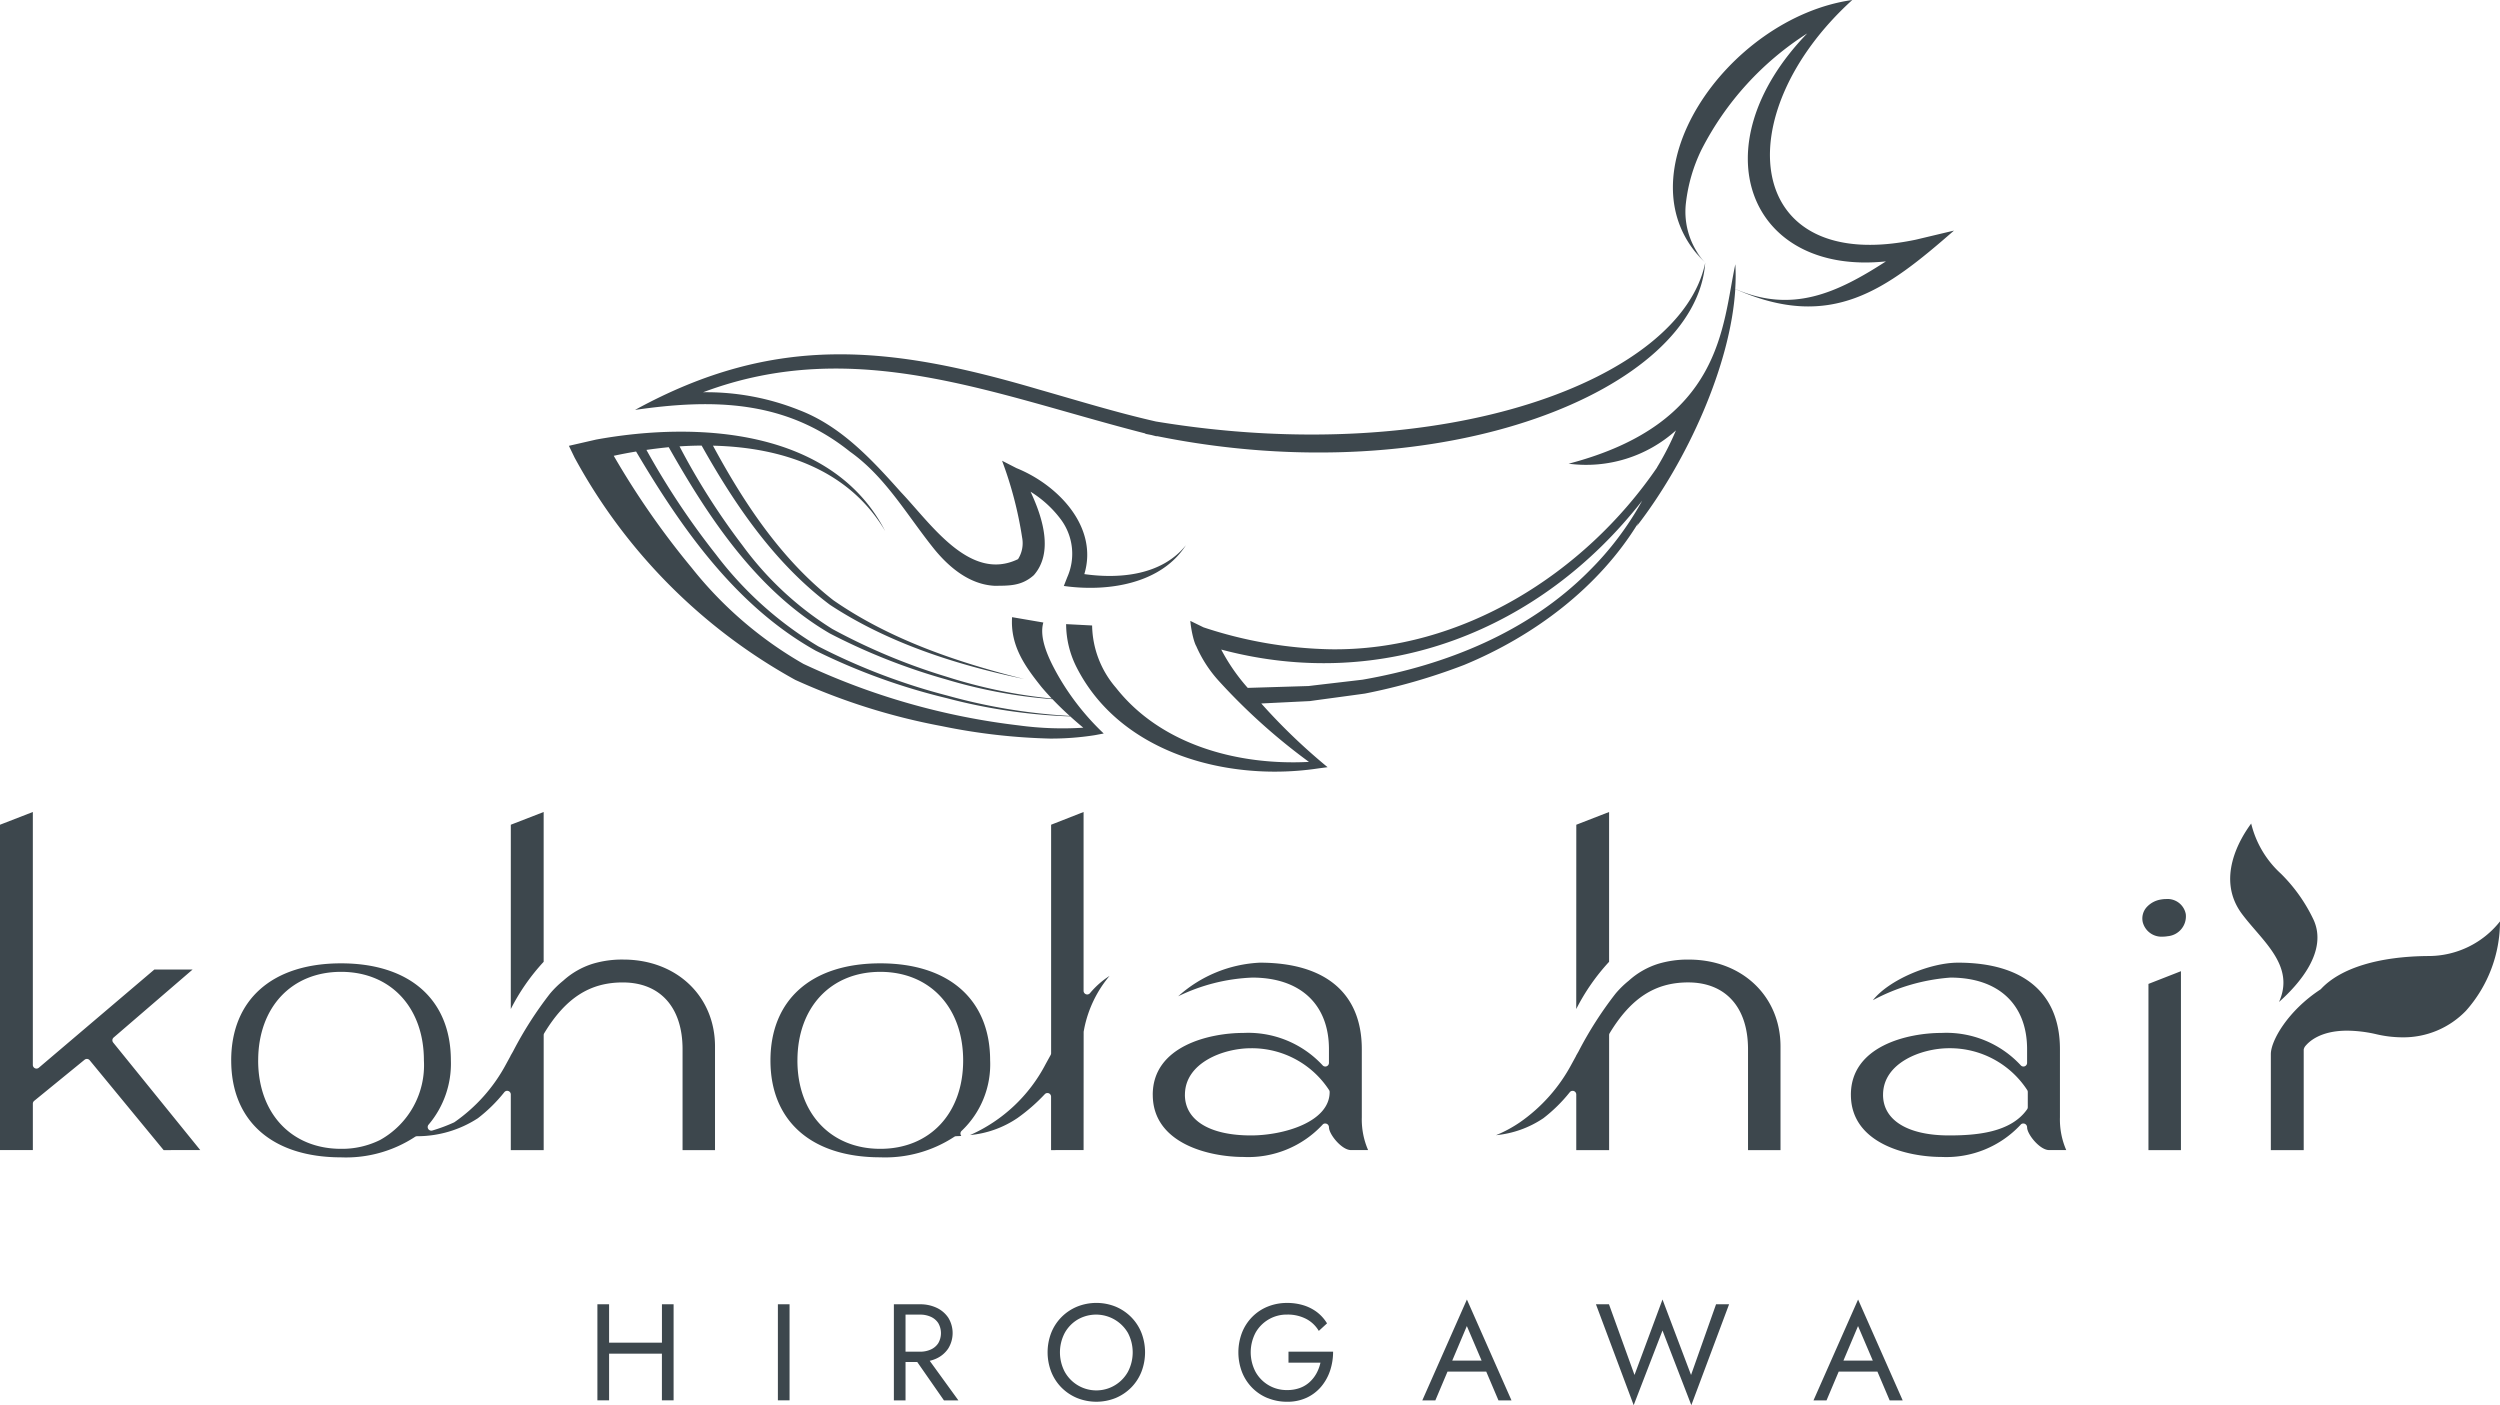 <svg id="logo_header" xmlns="http://www.w3.org/2000/svg" width="220" height="123.655" viewBox="0 0 220 123.655">
  <path id="logo_symbol" d="M44.661,58.691a8.44,8.44,0,0,1-.905-3.768l2.287.119a8.589,8.589,0,0,0,2.1,5.482c3.96,5.037,10.739,6.849,16.981,6.523a53.07,53.07,0,0,1-7.976-7.173A11.211,11.211,0,0,1,55.2,56.844a.619.619,0,0,1-.054-.1,3.9,3.9,0,0,1-.154-.441c0-.006,0-.011-.007-.017h0a9.529,9.529,0,0,1-.3-1.648l1.163.569h0a37.655,37.655,0,0,0,11.157,1.93c11.542.17,22.345-6.633,28.75-15.992v-.016a25,25,0,0,0,1.666-3.254,11.807,11.807,0,0,1-9.444,2.931c13.6-3.564,13.5-12.148,14.67-17.549a17.615,17.615,0,0,1-.01,2.167c4.991,2.172,8.912.391,13.263-2.422C103.818,24.27,99.341,12.9,108.972,2.94a26.341,26.341,0,0,0-9.3,10.223A14.441,14.441,0,0,0,98.3,17.848a6.65,6.65,0,0,0,1.7,5.278,10.177,10.177,0,0,1-.829-1.014A5.381,5.381,0,0,0,100,23.125C92.137,15.623,101.906,1.558,112.936,0c-11.152,10.134-9.534,24.269,5.594,21.091l3.358-.8c-5.909,5.15-10.779,8.92-19.247,5.143-.395,6.676-4.239,15.162-8.67,20.872l.153-.321c-3.484,5.718-9.188,9.985-15.347,12.53a52.547,52.547,0,0,1-8.726,2.518c-1.263.179-3.565.483-4.846.662l-4.277.211a52.273,52.273,0,0,0,5.837,5.606l-.76.1a25.724,25.724,0,0,1-3.881.293C55.181,67.905,47.913,65.131,44.661,58.691Zm15.075,1.843,5.357-.163c1.271-.154,3.5-.409,4.745-.558,7.337-1.274,14.616-4.2,19.937-9.562A27.092,27.092,0,0,0,94.45,44.06c-8.924,11.444-22.8,16.9-37.045,13.1A16.848,16.848,0,0,0,59.737,60.534ZM32.819,63.9a55.818,55.818,0,0,1-12.9-4.071A49.038,49.038,0,0,1,.5,40.267L0,39.232l2.4-.55c8.9-1.619,20.792-.961,25.438,8.061-3.209-5.442-9.1-7.381-15.159-7.523,2.736,5.065,6.028,10.031,10.591,13.6,5,3.472,10.987,5.49,16.8,6.936-5.961-1.241-11.98-3.167-17.1-6.534-4.861-3.649-8.346-8.765-11.289-14.012q-.974.008-1.945.071a60.772,60.772,0,0,0,5.537,8.71,28.485,28.485,0,0,0,7.91,7.36,53.515,53.515,0,0,0,10.078,4.207A44.794,44.794,0,0,0,42.5,61.474c-.312-.33-.617-.668-.912-1.018C40.177,58.682,38.836,56.871,39,54.31l2.751.472c-.411,1.411.531,3.308,1.287,4.646a22.183,22.183,0,0,0,4.027,5.12l-.784.147a24.705,24.705,0,0,1-3.947.3A53.6,53.6,0,0,1,32.819,63.9ZM3.946,40.11a71.777,71.777,0,0,0,6.867,9.864,34.327,34.327,0,0,0,9.822,8.446A61.38,61.38,0,0,0,39.6,63.837a28.54,28.54,0,0,0,5.667.2c-.393-.322-.773-.655-1.149-.993a49.047,49.047,0,0,1-10.846-1.6,54.978,54.978,0,0,1-11.547-4.179C14.7,53.334,9.933,46.529,5.913,39.734,5.246,39.845,4.588,39.97,3.946,40.11Zm2.877-.517A67.663,67.663,0,0,0,12.946,48.8a31.831,31.831,0,0,0,8.989,8.072,54.662,54.662,0,0,0,11.395,4.346A50.436,50.436,0,0,0,44.07,63c-.521-.472-1.027-.96-1.514-1.472a43.8,43.8,0,0,1-9.36-1.74,53.9,53.9,0,0,1-10.229-4.042c-6.389-3.718-10.62-10.1-14.181-16.393Q7.8,39.451,6.823,39.592ZM43.554,51.565l.3-.766a5.076,5.076,0,0,0-.539-5.06,9.677,9.677,0,0,0-2.689-2.469c1.117,2.376,2,5.387.29,7.342-1.086.974-2.183.925-3.439.939-2.209-.106-4-1.613-5.3-3.195-2.417-2.994-4.283-6.369-7.445-8.612C19.065,35.2,12.713,35.077,5.822,36.072c12.373-6.788,22.455-5.643,35.493-1.81,3.455.985,6.877,2.042,10.341,2.829,25.407,4.2,46.232-3.726,48.339-13.963C99.2,34.3,76.92,43.462,51.778,38.385a.409.409,0,0,0-.042,0,.253.253,0,0,1-.071,0l-.389-.1c-.183-.038-.366-.07-.549-.11v-.029c-13.335-3.407-25.494-8.669-38.914-3.628a21.956,21.956,0,0,1,8.451,1.57c3.695,1.413,6.4,4.362,8.96,7.229,2.634,2.767,6.067,7.938,10.3,5.887a2.617,2.617,0,0,0,.36-1.9,33.767,33.767,0,0,0-1.765-6.759l1.27.651c3.693,1.495,7.215,5.2,5.969,9.326,3.155.445,6.839.085,8.938-2.542-1.771,2.767-5.179,3.749-8.41,3.749A16.494,16.494,0,0,1,43.554,51.565Z" transform="translate(50.063)" fill="#3d474d"/>
  <path id="logo_type" d="M146.3,45.629,143.764,52.2l-3.321-8.878h1.147l2.246,6.22L146.3,42.9l2.512,6.643,2.2-6.22h1.147L148.837,52.2ZM94.774,51.566a4.193,4.193,0,0,1-1.365-.918,4.119,4.119,0,0,1-.9-1.383,4.77,4.77,0,0,1,0-3.436,4.14,4.14,0,0,1,.9-1.377,4.2,4.2,0,0,1,1.365-.918,4.539,4.539,0,0,1,3.412,0,4.226,4.226,0,0,1,1.359.918,4.154,4.154,0,0,1,.9,1.377,4.77,4.77,0,0,1,0,3.436,4.133,4.133,0,0,1-.9,1.383,4.22,4.22,0,0,1-1.359.918,4.546,4.546,0,0,1-3.412,0Zm.06-6.9a3.132,3.132,0,0,0-1.141,1.183,3.686,3.686,0,0,0,0,3.407,3.179,3.179,0,0,0,5.568,0,3.69,3.69,0,0,0,0-3.407,3.239,3.239,0,0,0-4.427-1.183Zm16.729,6.915a4.018,4.018,0,0,1-1.365-.906,4.11,4.11,0,0,1-.9-1.383,4.878,4.878,0,0,1,0-3.479,4.112,4.112,0,0,1,.9-1.383,4.047,4.047,0,0,1,1.365-.906,4.467,4.467,0,0,1,1.7-.32,4.809,4.809,0,0,1,1.443.206,3.843,3.843,0,0,1,1.184.6,3.56,3.56,0,0,1,.888.991l-.724.664a2.794,2.794,0,0,0-1.111-1.057,3.522,3.522,0,0,0-1.679-.38,3.134,3.134,0,0,0-2.772,1.588,3.705,3.705,0,0,0,0,3.461,3.119,3.119,0,0,0,2.772,1.594,3.216,3.216,0,0,0,1.13-.187,2.563,2.563,0,0,0,.863-.525,2.986,2.986,0,0,0,.6-.773,3.533,3.533,0,0,0,.344-.929h-2.814v-.966h3.925a5.242,5.242,0,0,1-.265,1.673,4.288,4.288,0,0,1-.785,1.407,3.717,3.717,0,0,1-1.274.972,3.985,3.985,0,0,1-1.721.356A4.467,4.467,0,0,1,111.563,51.577Zm54.727.2-1.078-2.537h-3.406l-1.072,2.537h-1.148l3.926-8.878,3.926,8.878Zm-4.07-3.5h2.587l-1.3-3.044Zm-30.354,3.5-1.078-2.537h-3.406l-1.072,2.537h-1.148l3.926-8.878,3.925,8.878Zm-4.07-3.5h2.587l-1.3-3.044Zm-44.727,3.5L80.717,48.4H79.687v3.382H78.661V43.322h2.295a3.364,3.364,0,0,1,1.467.308,2.505,2.505,0,0,1,1.027.875,2.583,2.583,0,0,1,0,2.7,2.487,2.487,0,0,1-1.027.882,3.062,3.062,0,0,1-.608.209l2.523,3.481Zm-3.382-4.288h1.268a2.251,2.251,0,0,0,.96-.193,1.523,1.523,0,0,0,.653-.556,1.766,1.766,0,0,0,0-1.764,1.518,1.518,0,0,0-.653-.555,2.251,2.251,0,0,0-.96-.194H79.687ZM68.454,51.777V43.322h1.027v8.455Zm-10.206,0V47.67H53.6v4.107H52.571V43.322H53.6V46.7h4.651V43.322h1.026v8.455ZM67.8,21.868c0-5.353,3.614-8.549,9.666-8.549s9.666,3.2,9.666,8.549a8.06,8.06,0,0,1-2.508,6.192.321.321,0,0,0-.025.449q-.235.015-.455.021a.314.314,0,0,0-.177.059,11.089,11.089,0,0,1-6.5,1.8C71.416,30.388,67.8,27.2,67.8,21.868Zm2.373,0c0,4.65,2.931,7.774,7.293,7.774s7.292-3.124,7.292-7.774c0-4.668-2.93-7.8-7.292-7.8S70.175,17.2,70.175,21.868Zm-49.828,0c0-5.353,3.613-8.549,9.666-8.549s9.666,3.2,9.666,8.549a8.3,8.3,0,0,1-1.958,5.642.319.319,0,0,0,.329.519,14.1,14.1,0,0,0,1.925-.72,14.569,14.569,0,0,0,4.562-5.121l.367-.672a.434.434,0,0,0,.03-.071l.213-.37A32.853,32.853,0,0,1,48.4,15.985a8.412,8.412,0,0,1,1.163-1.139,6.962,6.962,0,0,1,2.6-1.49,8.933,8.933,0,0,1,2.693-.369c4.674,0,8.065,3.215,8.065,7.647v9.121H60.065V20.873C60.065,17.194,58.1,15,54.8,15c-2.906,0-5.038,1.379-6.91,4.471a.317.317,0,0,0-.046.165v10.12H44.95v-4.9a.318.318,0,0,0-.211-.3.309.309,0,0,0-.108-.019.321.321,0,0,0-.246.116,13.492,13.492,0,0,1-2.33,2.295,9.811,9.811,0,0,1-5.363,1.585.33.33,0,0,0-.177.059,11.081,11.081,0,0,1-6.5,1.8C23.96,30.388,20.347,27.2,20.347,21.868Zm2.373,0c0,4.65,2.93,7.774,7.293,7.774a7.531,7.531,0,0,0,3.439-.781,7.527,7.527,0,0,0,3.854-6.994c0-4.668-2.93-7.8-7.293-7.8S22.72,17.2,22.72,21.868Zm78.724,3.017c0-4.3,5.014-5.442,7.976-5.442a8.929,8.929,0,0,1,6.962,2.838.319.319,0,0,0,.248.118.331.331,0,0,0,.107-.018.321.321,0,0,0,.213-.3V20.873c0-3.945-2.522-6.3-6.745-6.3a16.323,16.323,0,0,0-6.525,1.648,11.541,11.541,0,0,1,7.189-2.961c5.785,0,8.972,2.7,8.972,7.614v6a6.751,6.751,0,0,0,.554,2.877h-1.513c-.809,0-1.931-1.39-1.931-2a.34.34,0,0,0-.213-.317.368.368,0,0,0-.122-.021.293.293,0,0,0-.232.107,8.932,8.932,0,0,1-6.962,2.838C106.458,30.358,101.444,29.206,101.444,24.886Zm2.83,0c0,2.24,2.173,3.578,5.811,3.578,2.876,0,6.926-1.185,6.926-3.819a.323.323,0,0,0-.042-.16,8.118,8.118,0,0,0-6.883-3.694C107.672,20.79,104.274,22.06,104.274,24.886Zm58.606,0c0-4.3,5.014-5.442,7.976-5.442a8.929,8.929,0,0,1,6.962,2.838.32.32,0,0,0,.568-.2V20.873c0-3.945-2.522-6.3-6.745-6.3a17.044,17.044,0,0,0-6.827,1.992c1.425-1.8,5.017-3.305,7.491-3.305,5.785,0,8.972,2.7,8.972,7.614v6a6.735,6.735,0,0,0,.554,2.877h-1.513c-.809,0-1.931-1.389-1.931-2a.341.341,0,0,0-.213-.317.383.383,0,0,0-.123-.021.292.292,0,0,0-.232.106,8.929,8.929,0,0,1-6.962,2.838C167.893,30.357,162.879,29.205,162.879,24.885Zm2.83,0c0,2.24,2.172,3.578,5.811,3.578,2.445,0,5.436-.261,6.868-2.3a.316.316,0,0,0,.058-.184V24.643a.323.323,0,0,0-.042-.16,8.118,8.118,0,0,0-6.883-3.694C169.107,20.789,165.709,22.06,165.709,24.885Zm23.356,4.869V15.129l2.859-1.119V29.754Zm-96.57,0v-4.7a.32.32,0,0,0-.2-.3.316.316,0,0,0-.115-.022.322.322,0,0,0-.236.1,15.89,15.89,0,0,1-2.405,2.1,8.936,8.936,0,0,1-4.175,1.5,13.784,13.784,0,0,0,6.656-6.252l.44-.8a.319.319,0,0,0,.039-.154V1.121L95.355,0V15.738a.32.32,0,0,0,.209.3.324.324,0,0,0,.111.02.32.32,0,0,0,.242-.112,7.464,7.464,0,0,1,1.722-1.521,10.342,10.342,0,0,0-2.217,4.587l-.061.325-.005,10.416Zm-78.094,0L7.891,21.847a.319.319,0,0,0-.449-.044L3.008,25.421a.32.32,0,0,0-.117.248v4.084H0V1.122L2.89,0V22.261a.32.32,0,0,0,.185.29.324.324,0,0,0,.135.03.319.319,0,0,0,.207-.076l10.167-8.642H16.95L10,19.847a.32.32,0,0,0-.039.443l7.663,9.463Zm185.434,0V21.309c0-1.188,1.514-3.825,4.356-5.685a.285.285,0,0,0,.058-.049c1.718-1.843,5.086-2.873,9.483-2.9A8.016,8.016,0,0,0,220,9.629a11.83,11.83,0,0,1-2.992,7.859,7.636,7.636,0,0,1-5.6,2.342h0a10.216,10.216,0,0,1-2.257-.265,11.788,11.788,0,0,0-2.595-.322c-2.395,0-3.4.985-3.726,1.409a.33.33,0,0,0-.045.08l-.039.093a.316.316,0,0,0-.019.11v8.82Zm-46.008,0v-8.88c0-3.68-1.969-5.876-5.267-5.876-2.907,0-5.038,1.379-6.911,4.471a.317.317,0,0,0-.046.165v10.12h-2.891v-4.9a.32.32,0,0,0-.566-.2,13.544,13.544,0,0,1-2.33,2.295,9.016,9.016,0,0,1-4.168,1.494,11.491,11.491,0,0,0,2.107-1.136,14.576,14.576,0,0,0,4.543-5.114l.375-.685a.3.3,0,0,0,.026-.064l.209-.364a32.877,32.877,0,0,1,3.257-5.091,8.355,8.355,0,0,1,1.163-1.139,6.971,6.971,0,0,1,2.6-1.491,8.951,8.951,0,0,1,2.693-.37c4.673,0,8.065,3.216,8.065,7.647v9.122ZM138.714,1.122,141.6,0V13.183a18.368,18.368,0,0,0-2.891,4.157Zm-93.763,0L47.842,0V13.183A18.311,18.311,0,0,0,44.95,17.34Zm153.528,9.291c-.4-.463-.812-.942-1.175-1.426-2.329-3.1-.19-6.634.8-7.971a8.759,8.759,0,0,0,2.625,4.421,14.292,14.292,0,0,1,2.876,4.071c1.241,2.769-1.288,5.643-3.051,7.21C201.706,14.156,200.07,12.258,198.479,10.413Zm-9.926-.759a1.493,1.493,0,0,1,.322-1.242A2.15,2.15,0,0,1,190.18,7.7a2.6,2.6,0,0,1,.446-.04,1.632,1.632,0,0,1,1.723,1.324,1.753,1.753,0,0,1-1.6,1.948,2.378,2.378,0,0,1-.422.038A1.7,1.7,0,0,1,188.552,9.653Z" transform="translate(0 71.455)" fill="#3d474d"/>
</svg>
